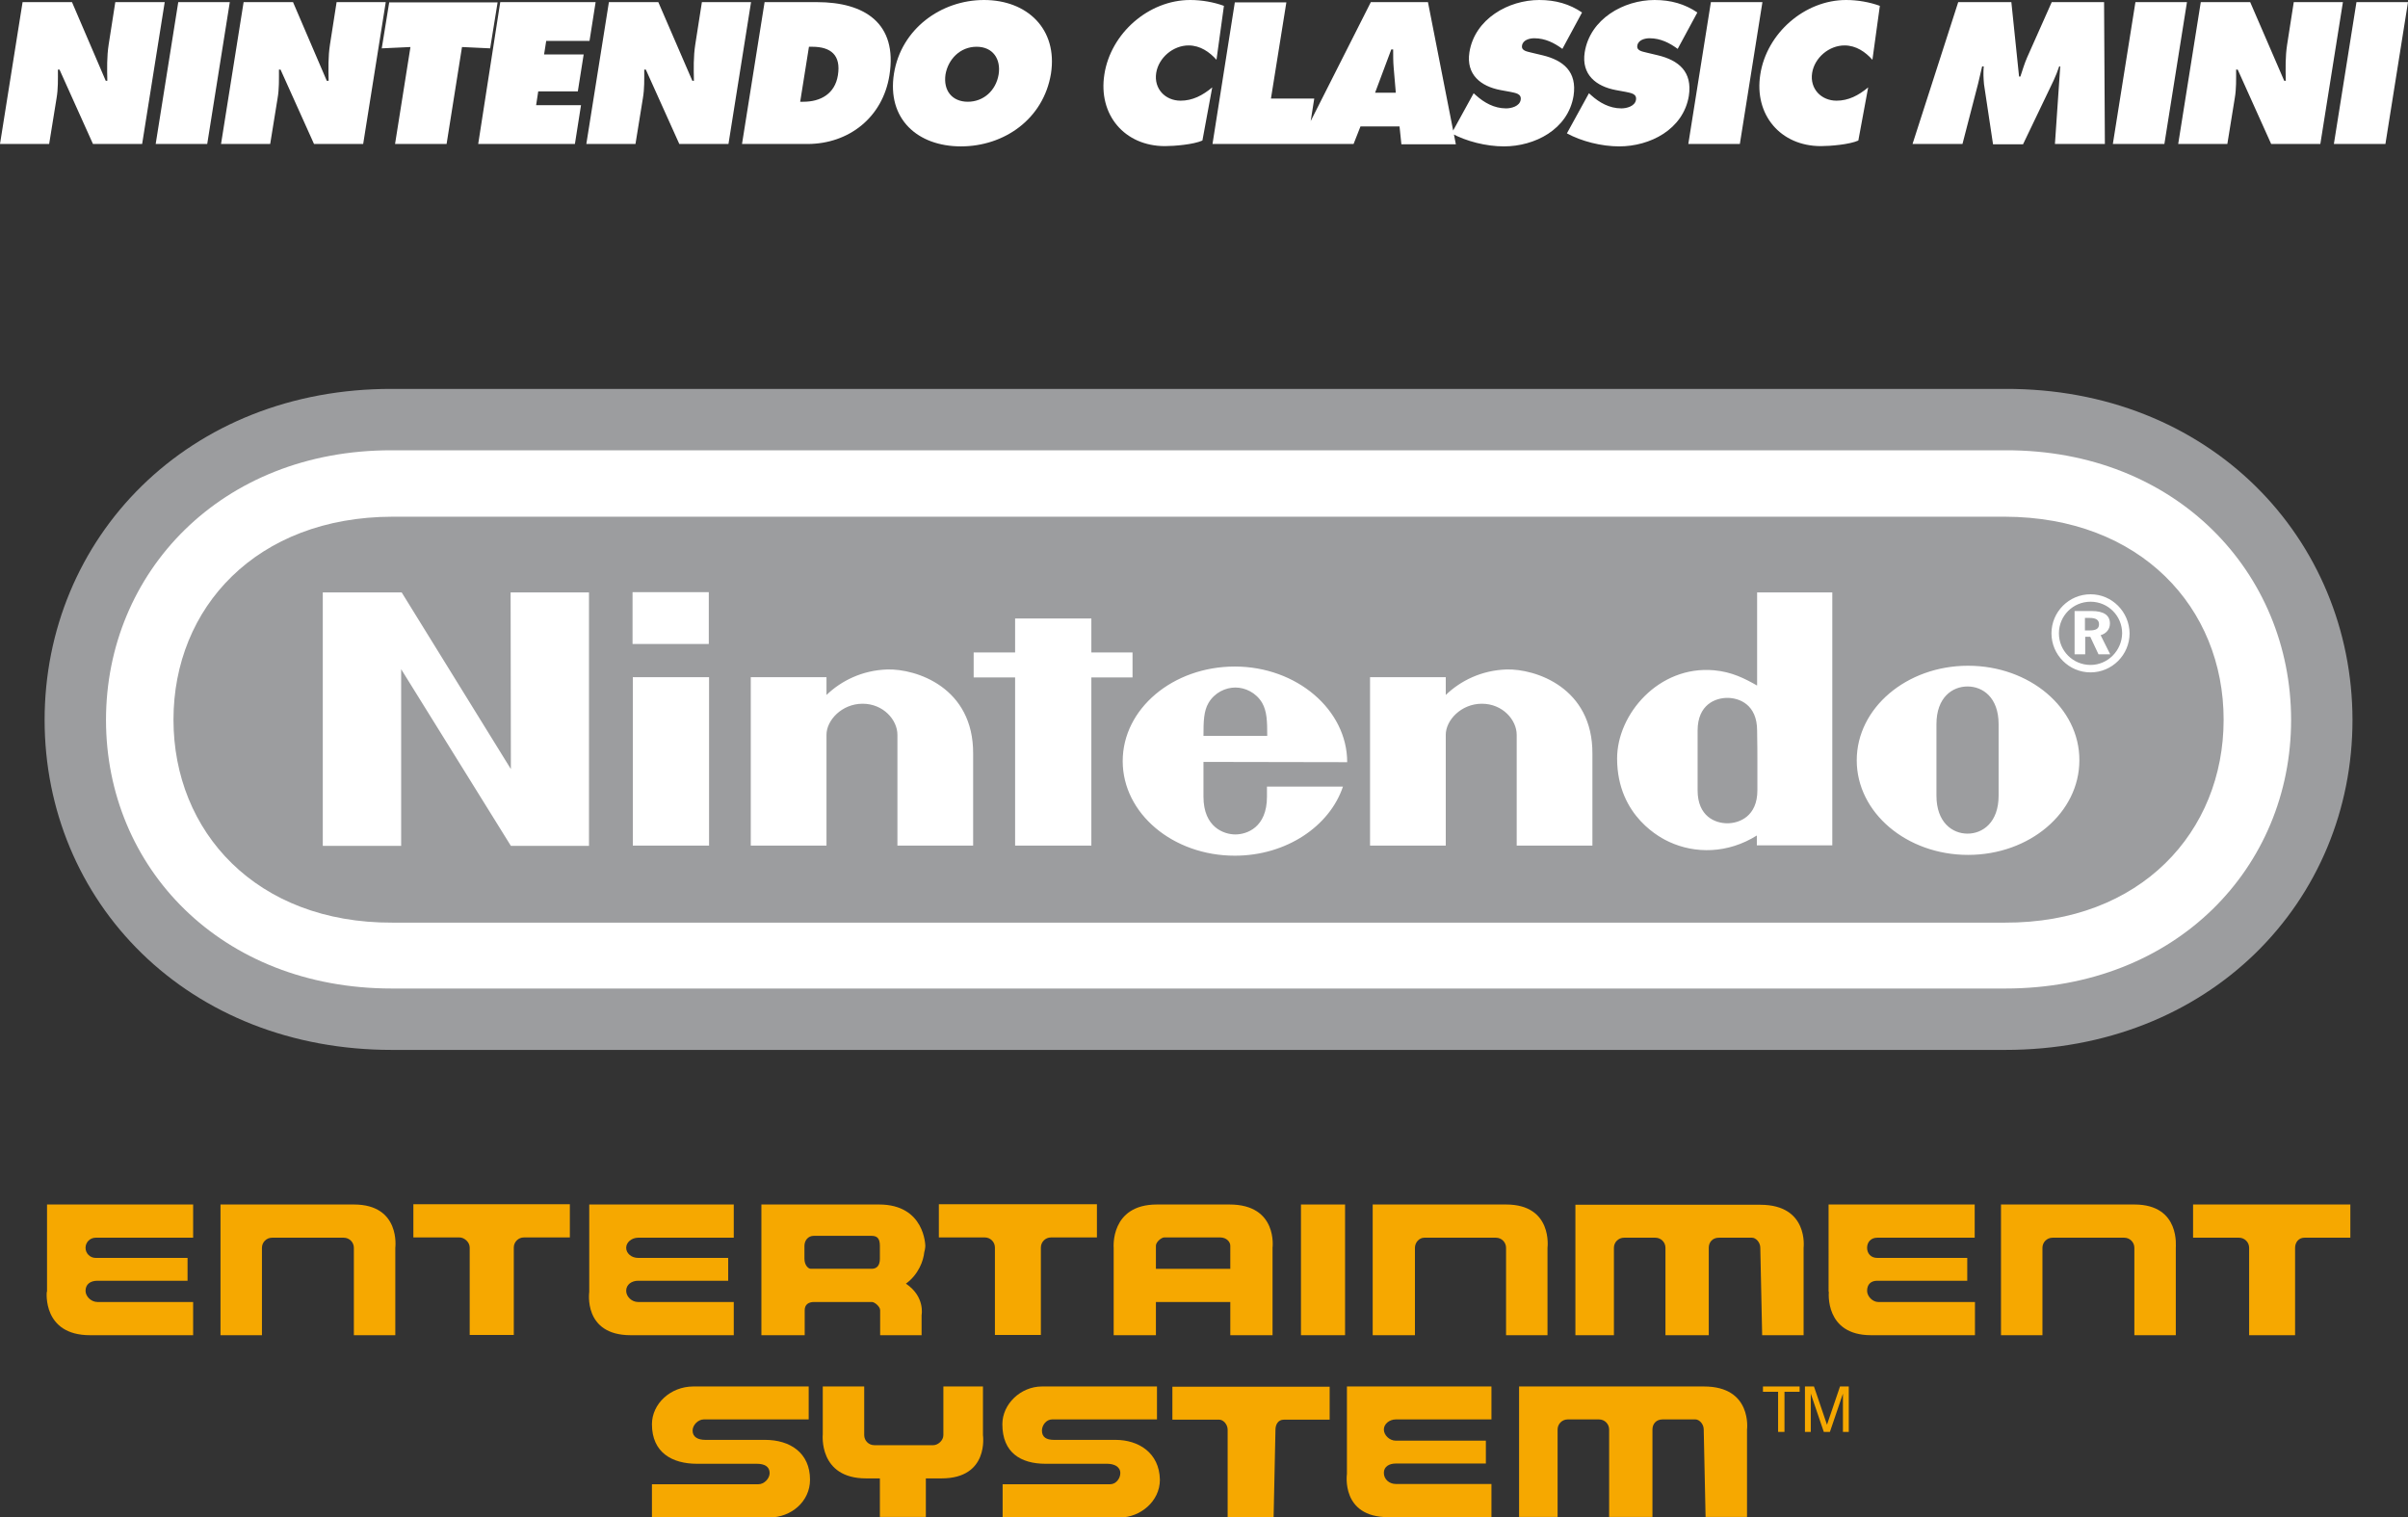 <?xml version="1.0" encoding="utf-8"?>
<svg version="1.1" id="Nintendo Classic Mini Nintendo Entertainment System" xmlns="http://www.w3.org/2000/svg" xmlns:xlink="http://www.w3.org/1999/xlink" x="0px" y="0px"
	 viewBox="0 0 906.4 571.1" style="enable-background:new 0 0 906.4 571.1;" xml:space="preserve">
<rect x="0" y="0" width="906.4" height="571.1" fill="#333333" stroke="none"/>
<style type="text/css">
	.A{fill:#F6A800;}
	.B{fill:#9C9D9F;}
	.C{fill:none;stroke:#9C9D9F;stroke-width:46.216;}
	.D{fill:#FFFFFF;}
</style>
<g>
	<path class="A" d="M133.2,453.4H83v49.2h15.6v-32.9c0-2.1,1.7-3.8,3.8-3.8h27c2.1,0,3.8,1.7,3.8,3.8v32.9h15.6v-32.9
		C148.8,469.7,150.9,453.4,133.2,453.4"/>
	<path class="A" d="M566.9,453.4h-50.2v49.2h15.9v-32.9c0-2.1,1.7-3.8,3.5-3.8h27c2.1,0,3.8,1.7,3.8,3.8v32.9h15.6v-32.9
		C582.5,469.7,584.6,453.4,566.9,453.4"/>
	<path class="A" d="M803.4,453.4h-50.2v49.2h15.6v-32.9c0-2.1,1.7-3.8,3.8-3.8h27c2.1,0,3.8,1.7,3.8,3.8v32.9h15.6v-32.9
		C818.9,469.7,821,453.4,803.4,453.4"/>
	<path class="A" d="M155.7,465.8H173c1.7,0,3.8,1.7,3.8,3.8v32.9h16.6v-32.9c0-2.1,1.7-3.8,3.8-3.8h17.3v-12.5h-58.9V465.8z"/>
	<path class="A" d="M825.5,453.4v12.5h17.3c2.1,0,3.8,1.7,3.8,3.8v32.9h17.3v-32.9c0-2.1,1.4-3.8,3.5-3.8h17.3v-12.5H825.5z"/>
	<path class="A" d="M353.4,465.8h17.3c2.1,0,3.8,1.7,3.8,3.8v32.9h17.3v-32.9c0-2.1,1.7-3.8,3.8-3.8h17.3v-12.5h-59.5V465.8z"/>
	<rect x="489.7" y="453.4" class="A" width="16.6" height="49.2"/>
	<path class="A" d="M462.8,453.4h-27.3c-17.7,0-16.3,16.3-16.3,16.3v2.1v30.8h15.9v-12.5h28v12.5H479v-30.8v-2.1
		C479,469.7,481.1,453.4,462.8,453.4 M463.1,477.6h-28v-5.9v-2.8c0-1.4,2.1-3.1,3.1-3.1h21.1c2.4,0,3.8,1.7,3.8,3.1v2.8V477.6z"/>
	<path class="A" d="M330.9,453.4h-44.3v18v31.2h16.3v-9.4c0-2.1,1.4-3.1,3.5-3.1h21.8c1,0,3.1,1.7,3.1,3.1v9.4h15.6v-7.6
		c0,0,1.4-6.9-5.9-11.8c4.8-3.5,6.6-8.7,6.9-11.8c0.4-1.4,0.4-2.4,0.4-2.4S348.2,453.4,330.9,453.4 M331.2,473.8
		c0,2.4-1,3.8-3.1,3.8h-22.9c-1,0-2.4-1.4-2.4-3.8v-2.4v-2.4c0-2.1,1.4-3.8,3.5-3.8h21.8c2.1,0,3.1,1,3.1,3.8v2.4V473.8z"/>
	<path class="A" d="M17.6,486.3c0,0-1.7,16.3,16.3,16.3h38.8v-12.5h-36c-2.4,0-4.5-2.1-4.5-4.2c0-2.4,1.7-3.8,4.5-3.8h33.9v-8.6
		H36c-2.1,0-3.8-1.7-3.8-3.8c0-2.1,1.7-3.8,3.8-3.8h36.7v-12.5h-55V486.3z"/>
	<path class="A" d="M221.8,486.3c0,0-2.4,16.3,15.6,16.3h38.8v-12.5h-36c-2.5,0-4.5-2.1-4.5-4.2c0-2.4,2.1-3.8,4.5-3.8h33.9v-8.6
		h-33.9c-2.5,0-4.5-1.7-4.5-3.8c0-2.1,2.1-3.8,4.5-3.8h36v-12.5h-54.4V486.3z"/>
	<path class="A" d="M688.4,486.3c0,0-1.7,16.3,15.9,16.3h39.1v-12.5h-36.4c-2.1,0-4.2-2.1-4.2-4.2c0-2.4,1.4-3.8,3.8-3.8h33.9
		v-8.6h-33.9c-2.4,0-3.8-1.7-3.8-3.8c0-2.1,1.4-3.8,3.8-3.8h36.7v-12.5h-55V486.3z"/>
	<path class="A" d="M662.6,453.5H593v49.1h14.5v-32.9c0-2.1,1.7-3.8,3.8-3.8h11.8c2.1,0,3.8,1.7,3.8,3.8v32.9h16.3v-32.9
		c0-2.1,1.4-3.8,3.8-3.8h12.5c1.4,0,3.1,1.7,3.1,3.8l0.7,32.9h15.6v-32.9C678.9,469.7,680.9,453.5,662.6,453.5"/>
	<path class="A" d="M441.3,534.4h17.7c1.4,0,3.1,1.7,3.1,3.8v32.9h17.3l0.7-32.9c0-2.1,1.1-3.8,3.1-3.8h17.3v-12.4h-59.2V534.4z"
		/>
	<path class="A" d="M641.4,521.9h-69.6V571h14.5v-32.9c0-2.1,1.7-3.8,3.8-3.8h11.8c2.1,0,3.8,1.7,3.8,3.8V571H622v-32.9
		c0-2.1,1.4-3.8,3.8-3.8h12.4c1.4,0,3.1,1.7,3.1,3.8l0.7,32.9h15.6v-32.9C657.6,538.2,659.7,521.9,641.4,521.9"/>
	<path class="A" d="M370,521.9h-14.9v18.3c0,2.1-2.1,3.8-3.8,3.8h-22.2c-2.1,0-3.8-1.7-3.8-3.8v-18.3h-15.6v18
		c0,0-1.7,16.6,16.3,16.6h5.2V571h17.3v-14.5h5.9c18,0,15.6-16.3,15.6-16.3V521.9z"/>
	<path class="A" d="M507,554.8c0,0-2.4,16.3,15.6,16.3h38.8v-12.5h-36c-2.4,0-4.5-1.7-4.5-4.2c0-2.4,2.1-3.5,4.5-3.5h33.9v-8.6
		h-33.9c-2.4,0-4.5-2.1-4.5-4.2c0-2.1,2.1-3.8,4.5-3.8h36v-12.4H507V554.8z"/>
	<path class="A" d="M419.9,542h-23.2c-2.8,0-4.5-1-4.5-3.5c0-2.1,1.7-4.2,3.8-4.2h39.5v-12.4h-43.3c-8,0-14.9,6.6-14.9,14.2
		c0,10.7,6.9,14.9,16.3,14.9h23.2c2.4,0,4.9,1,4.9,3.5c0,2.1-1.7,4.2-3.8,4.2h-40.5v12.5h44.3c7.3,0,14.9-5.9,14.9-14.2
		C436.4,546.8,428.5,542,419.9,542"/>
	<path class="A" d="M288,542h-22.5c-2.7,0-4.8-1-4.8-3.5c0-2.1,2.1-4.2,4.2-4.2h39.5v-12.4H261c-8.7,0-15.6,6.6-15.6,14.2
		c0,10.7,7.6,14.9,17,14.9h22.5c2.8,0,4.8,1,4.8,3.5c0,2.1-2.1,4.2-4.2,4.2h-40.1v12.5h44.3c8,0,15.2-5.9,15.2-14.2
		C304.9,546.8,297.3,542,288,542"/>
	<polygon class="A" points="677.4,521.9 677.4,523.9 671.7,523.9 671.7,539 669.3,539 669.3,523.9 663.6,523.9 663.6,521.9 	"/>
	<path class="A" d="M679.5,521.9h3.3l4.9,14.4l4.9-14.4h3.3V539h-2.2v-10.1c0-0.3,0-0.9,0-1.7c0-0.8,0-1.7,0-2.6l-4.9,14.4h-2.3
		l-4.9-14.4v0.5c0,0.4,0,1,0,1.9c0,0.8,0,1.5,0,1.9V539h-2.2V521.9z"/>
	<path class="B" d="M754.9,169.5H147.4C83.1,169.4,39.9,215.6,39.9,271c0,55.4,43.1,101.1,107.6,101.1h607.3
		c64.5,0,107.6-45.7,107.6-101.1C862.3,215.6,819.2,169.3,754.9,169.5"/>
	<path class="C" d="M754.9,169.5H147.4C83.1,169.4,39.9,215.6,39.9,271c0,55.4,43.1,101.1,107.6,101.1h607.3
		c64.5,0,107.6-45.7,107.6-101.1C862.3,215.6,819.2,169.3,754.9,169.5z"/>
	<path class="D" d="M192.3,289.5L151.2,223h-29.7v95.4H151v-66.5l41.3,66.5h29.4V223h-29.5L192.3,289.5z M426.3,255v-9.4h-15.5
		v-12.8h-28.7l0,12.8h-15.6v9.4h15.6l0,63.3h28.7l0-63.3H426.3z M238.2,318.3h28.7v-63.4h-28.7V318.3z M238.1,242.4h28.7v-19.5
		h-28.7V242.4z M740.8,250.6c-23.1,0-41.9,15.9-41.9,35.6c0,19.7,18.8,35.6,41.9,35.6c23.2,0,41.9-15.9,41.9-35.6
		C782.8,266.5,764,250.6,740.8,250.6 M752.3,299.5c0,10.1-6,14.3-11.7,14.3c-5.7,0-11.7-4.2-11.7-14.3v-13.7c0,0,0-9.4,0-13.2
		c0-10.1,6-14.2,11.7-14.2c5.7,0,11.7,4.1,11.7,14.2c0,3.8,0,10.9,0,13.5C752.3,286.3,752.3,295.7,752.3,299.5 M661.3,258
		c-4.6-2.6-9.4-5.1-16.2-5.7c-20.7-1.8-36.4,16.5-36.4,33.2c0,22.1,17,30.2,19.6,31.4c9.7,4.5,22,4.5,33-2.4v3.7h28.4V223h-28.3V258
		z M661.5,286.3c0,0,0,7.2,0,11.2c0,9.8-6.8,12.4-11.3,12.4c-4.6,0-11.2-2.6-11.2-12.4v-11.3V275c0-9.8,6.7-12.3,11.2-12.3
		c4.5,0,11.2,2.5,11.2,12.3C661.5,278.3,661.5,286.3,661.5,286.3 M334,252c-9.5,0.3-17.4,4.3-22.9,9.6c0-1.6,0-6.7,0-6.7l-28.5,0
		l0,63.4h28.5c0,0,0-39,0-41.7c0-5.5,5.8-11.7,13.6-11.7c7.8,0,13.1,6.1,13.1,11.7v41.7h28.5c0,0,0-30.1,0-34.5
		C366.5,258.7,344.8,251.7,334,252 M567.1,252c-9.5,0.3-17.4,4.3-22.9,9.6c0-1.6,0-6.7,0-6.7l-28.5,0l0,63.4h28.5c0,0,0-39,0-41.7
		c0-5.5,5.8-11.7,13.6-11.7c7.8,0,13.1,6.1,13.1,11.7v41.7h28.5c0,0,0-30.1,0-34.5C599.6,258.7,577.8,251.7,567.1,252 M507.1,286.9
		c0-19.7-19-36-42.3-36c-23.3,0-42.2,15.9-42.2,35.6c0,19.7,18.9,35.6,42.2,35.6c19.4,0,35.7-11.1,40.7-26l-28.6,0c0,0,0,0.3,0,3.8
		c0,11.6-7.6,14.2-11.9,14.2c-4.2,0-12-2.6-12-14.2c0-3.5,0-13.1,0-13.1L507.1,286.9 M454.9,264.6c2.3-3.9,6.4-5.8,10.1-5.8
		c3.7,0,7.8,1.9,10.1,5.8c1.8,3.2,1.9,6.9,1.9,12.4H453C453,271.5,453.1,267.7,454.9,264.6 M794.2,234.7c0-3.1-2.3-4.7-6.9-4.7h-6.4
		v16.3h4v-6.6h1.9l3.1,6.6h4.4l-3.6-7.2C792.8,238.5,794.2,236.9,794.2,234.7 M786.7,237.3h-1.9v-4.7h1.7c2.4,0,3.6,0.7,3.6,2.4
		C790.1,236.6,789,237.3,786.7,237.3 M786.9,223.7c-8.1,0-14.7,6.6-14.7,14.7c0,8.1,6.6,14.7,14.7,14.7c8.1,0,14.7-6.6,14.7-14.7
		C801.5,230.3,795,223.7,786.9,223.7 M786.9,250.3c-6.6,0-11.9-5.3-11.9-11.9c0-6.6,5.3-11.9,11.9-11.9c6.6,0,11.9,5.3,11.9,11.9
		C798.7,244.9,793.4,250.3,786.9,250.3 M754.9,169.5H147.4C83.1,169.4,39.9,215.6,39.9,271c0,55.4,43.1,101.1,107.6,101.1h607.3
		c64.5,0,107.6-45.7,107.6-101.1C862.4,215.6,819.2,169.3,754.9,169.5 M754.6,347.3H147.7c-51.2,0.2-82.4-34.2-82.4-76.4
		c0-42.2,31.3-76.3,82.4-76.4l606.9,0c51.1,0.1,82.4,34.2,82.4,76.4C837,313.1,805.8,347.5,754.6,347.3 M754.9,169.5H147.4
		C83.1,169.4,39.9,215.6,39.9,271c0,55.4,43.1,101.1,107.6,101.1h607.3c64.5,0,107.6-45.7,107.6-101.1
		C862.4,215.6,819.2,169.3,754.9,169.5 M754.6,347.3H147.7c-51.2,0.2-82.4-34.2-82.4-76.4c0-42.2,31.3-76.3,82.4-76.4l606.9,0
		c51.1,0.1,82.4,34.2,82.4,76.4C837,313.1,805.8,347.5,754.6,347.3 M754.9,169.5H147.4C83.1,169.4,39.9,215.6,39.9,271
		c0,55.4,43.1,101.1,107.6,101.1h607.3c64.5,0,107.6-45.7,107.6-101.1C862.4,215.6,819.2,169.3,754.9,169.5 M754.6,347.3H147.7
		c-51.2,0.2-82.4-34.2-82.4-76.4c0-42.2,31.3-76.3,82.4-76.4l606.9,0c51.1,0.1,82.4,34.2,82.4,76.4
		C837,313.1,805.8,347.5,754.6,347.3"/>
	<path class="D" d="M367.6,17.6c6.2,0,9.2,4.7,8.3,10.4c-1,6.1-5.7,10.3-11.6,10.3c-5.9,0-9.3-4.2-8.4-10.3
		C356.9,22.3,361.4,17.6,367.6,17.6z M370.4,0c-16.2,0-31.2,10.9-33.9,27.7c-2.7,17.1,8.9,27.4,25.2,27.4s31.1-10.3,33.9-27.4
		C398.2,10.9,386.6,0,370.4,0z M304.5,17.6h1.2c7.1,0,10.9,3.2,9.7,10.7c-1.1,7-6.5,10-13,10h-1.2L304.5,17.6z M279.3,54.2h24.6
		c15.6,0,28.4-10,30.9-25.9c3.1-19.6-9.4-27.5-27.3-27.5h-19.7L279.3,54.2z M220.7,54.2h18.5l2.8-17.3c0.6-3.5,0.5-7,0.5-10.7h0.6
		l12.6,28h18.5l8.5-53.4h-18.5l-2.5,16c-0.7,4.5-0.6,9.1-0.5,13.6h-0.6L247.8,0.8h-18.6L220.7,54.2z M180,54.2h36.4l2.3-14.6h-16.9
		l0.8-5.2h14.9l2.2-13.9h-14.9l0.8-5.1h16.3l2.3-14.6h-35.9L180,54.2z M143.7,18.2l10.8-0.5l-5.8,36.5h19.4l5.8-36.5l10.6,0.5
		l2.8-17.3h-40.8L143.7,18.2z M83.2,54.2h18.5l2.8-17.3c0.6-3.5,0.5-7,0.5-10.7h0.6l12.6,28h18.5l8.5-53.4h-18.5l-2.5,16
		c-0.7,4.5-0.6,9.1-0.5,13.6H123L110.3,0.8H91.7L83.2,54.2z M58.6,54.2H78l8.5-53.4H67.1L58.6,54.2z M0,54.2h18.5l2.8-17.3
		c0.6-3.5,0.5-7,0.5-10.7h0.6l12.6,28h18.5L62,0.8H43.4l-2.5,16c-0.7,4.5-0.6,9.1-0.5,13.6h-0.6L27.1,0.8H8.5L0,54.2z"/>
	<path class="D" d="M707.6,2.2c-3.9-1.4-8.3-2.2-12.7-2.2c-15.6,0-29.9,12.5-32.3,28c-2.4,15.2,7.6,27,22.8,27
		c3.5,0,10.8-0.6,14.1-2.1l3.7-20c-3.6,3-7.4,5-11.9,5c-5.8,0-10.1-4.5-9.2-10.4c0.9-5.8,6.4-10.4,12.2-10.4c4.4,0,7.9,2.5,10.5,5.4
		L707.6,2.2z M635.5,54.2h19.4l8.5-53.4h-19.4L635.5,54.2z M589.8,50.2c5.5,3,13,4.9,19.7,4.9c11.5,0,24.1-6.3,26.2-19
		c1.4-9.1-3.8-13.4-11.7-15.3l-4.2-1c-1.4-0.4-3.8-0.6-3.5-2.6c0.3-2.2,2.9-2.8,4.6-2.8c4.2,0,7.6,1.8,10.6,4l7.4-13.7
		C634.2,1.5,628.9,0,622.8,0c-11.6,0-24.3,7.1-26.3,19.7c-1.3,8.4,4.3,12.8,11.7,14.2l3.8,0.7c1.7,0.4,4.2,0.6,3.8,3
		c-0.4,2.4-3.5,3.2-5.5,3.2c-4.5,0-8.3-2.2-11.3-4.9l-0.9-0.8L589.8,50.2z M546.4,50.2c5.5,3,13,4.9,19.7,4.9
		c11.5,0,24.1-6.3,26.2-19c1.4-9.1-3.8-13.4-11.7-15.3l-4.2-1c-1.4-0.4-3.8-0.6-3.5-2.6c0.3-2.2,2.9-2.8,4.6-2.8
		c4.2,0,7.6,1.8,10.6,4l7.4-13.7C590.8,1.5,585.5,0,579.4,0c-11.6,0-24.3,7.1-26.3,19.7c-1.3,8.4,4.3,12.8,11.7,14.2l3.8,0.7
		c1.7,0.4,4.2,0.6,3.8,3c-0.4,2.4-3.5,3.2-5.5,3.2c-4.5,0-8.3-2.2-11.3-4.9l-0.9-0.8L546.4,50.2z M517.6,34.9l6.1-16.3h0.7
		c0,2.3,0,4.6,0.2,6.9l0.8,9.4H517.6z M512.1,47.6h14.7l0.7,6.7H548L537.5,0.8H516l-27,53.4h20.5L512.1,47.6z M456.4,54.2H492
		l2.7-17.1h-16.3l5.8-36.2h-19.4L456.4,54.2z M460.7,2.2C456.8,0.8,452.4,0,448,0c-15.6,0-29.9,12.5-32.3,28
		c-2.4,15.2,7.6,27,22.8,27c3.5,0,10.8-0.6,14.1-2.1l3.7-20c-3.6,3-7.4,5-11.9,5c-5.8,0-10.1-4.5-9.2-10.4
		c0.9-5.8,6.4-10.4,12.2-10.4c4.4,0,7.9,2.5,10.5,5.4L460.7,2.2z"/>
	<path class="D" d="M878.5,54.2h19.4l8.5-53.4H887L878.5,54.2z M819.9,54.2h18.5l2.8-17.3c0.6-3.5,0.5-7,0.5-10.7h0.6l12.6,28
		h18.5l8.5-53.4h-18.5l-2.5,16c-0.7,4.5-0.6,9.1-0.5,13.6h-0.6L847,0.8h-18.6L819.9,54.2z M795.3,54.2h19.4l8.5-53.4h-19.4
		L795.3,54.2z M719.9,54.2h18.8l5.9-22.8c0.5-2.1,1-4.3,1.5-6.4h0.6c-0.2,2.3-0.1,4.4,0.1,6.7l3.4,22.6h11.3L773,30.3
		c0.8-1.7,1.5-3.5,2.1-5.3h0.4l-2,29.2h18.8l-0.3-53.4h-19.7l-9.3,20.9c-1,2.3-1.7,4.7-2.5,7.1h-0.5l-2.9-28h-20L719.9,54.2z"/>
</g>
</svg>